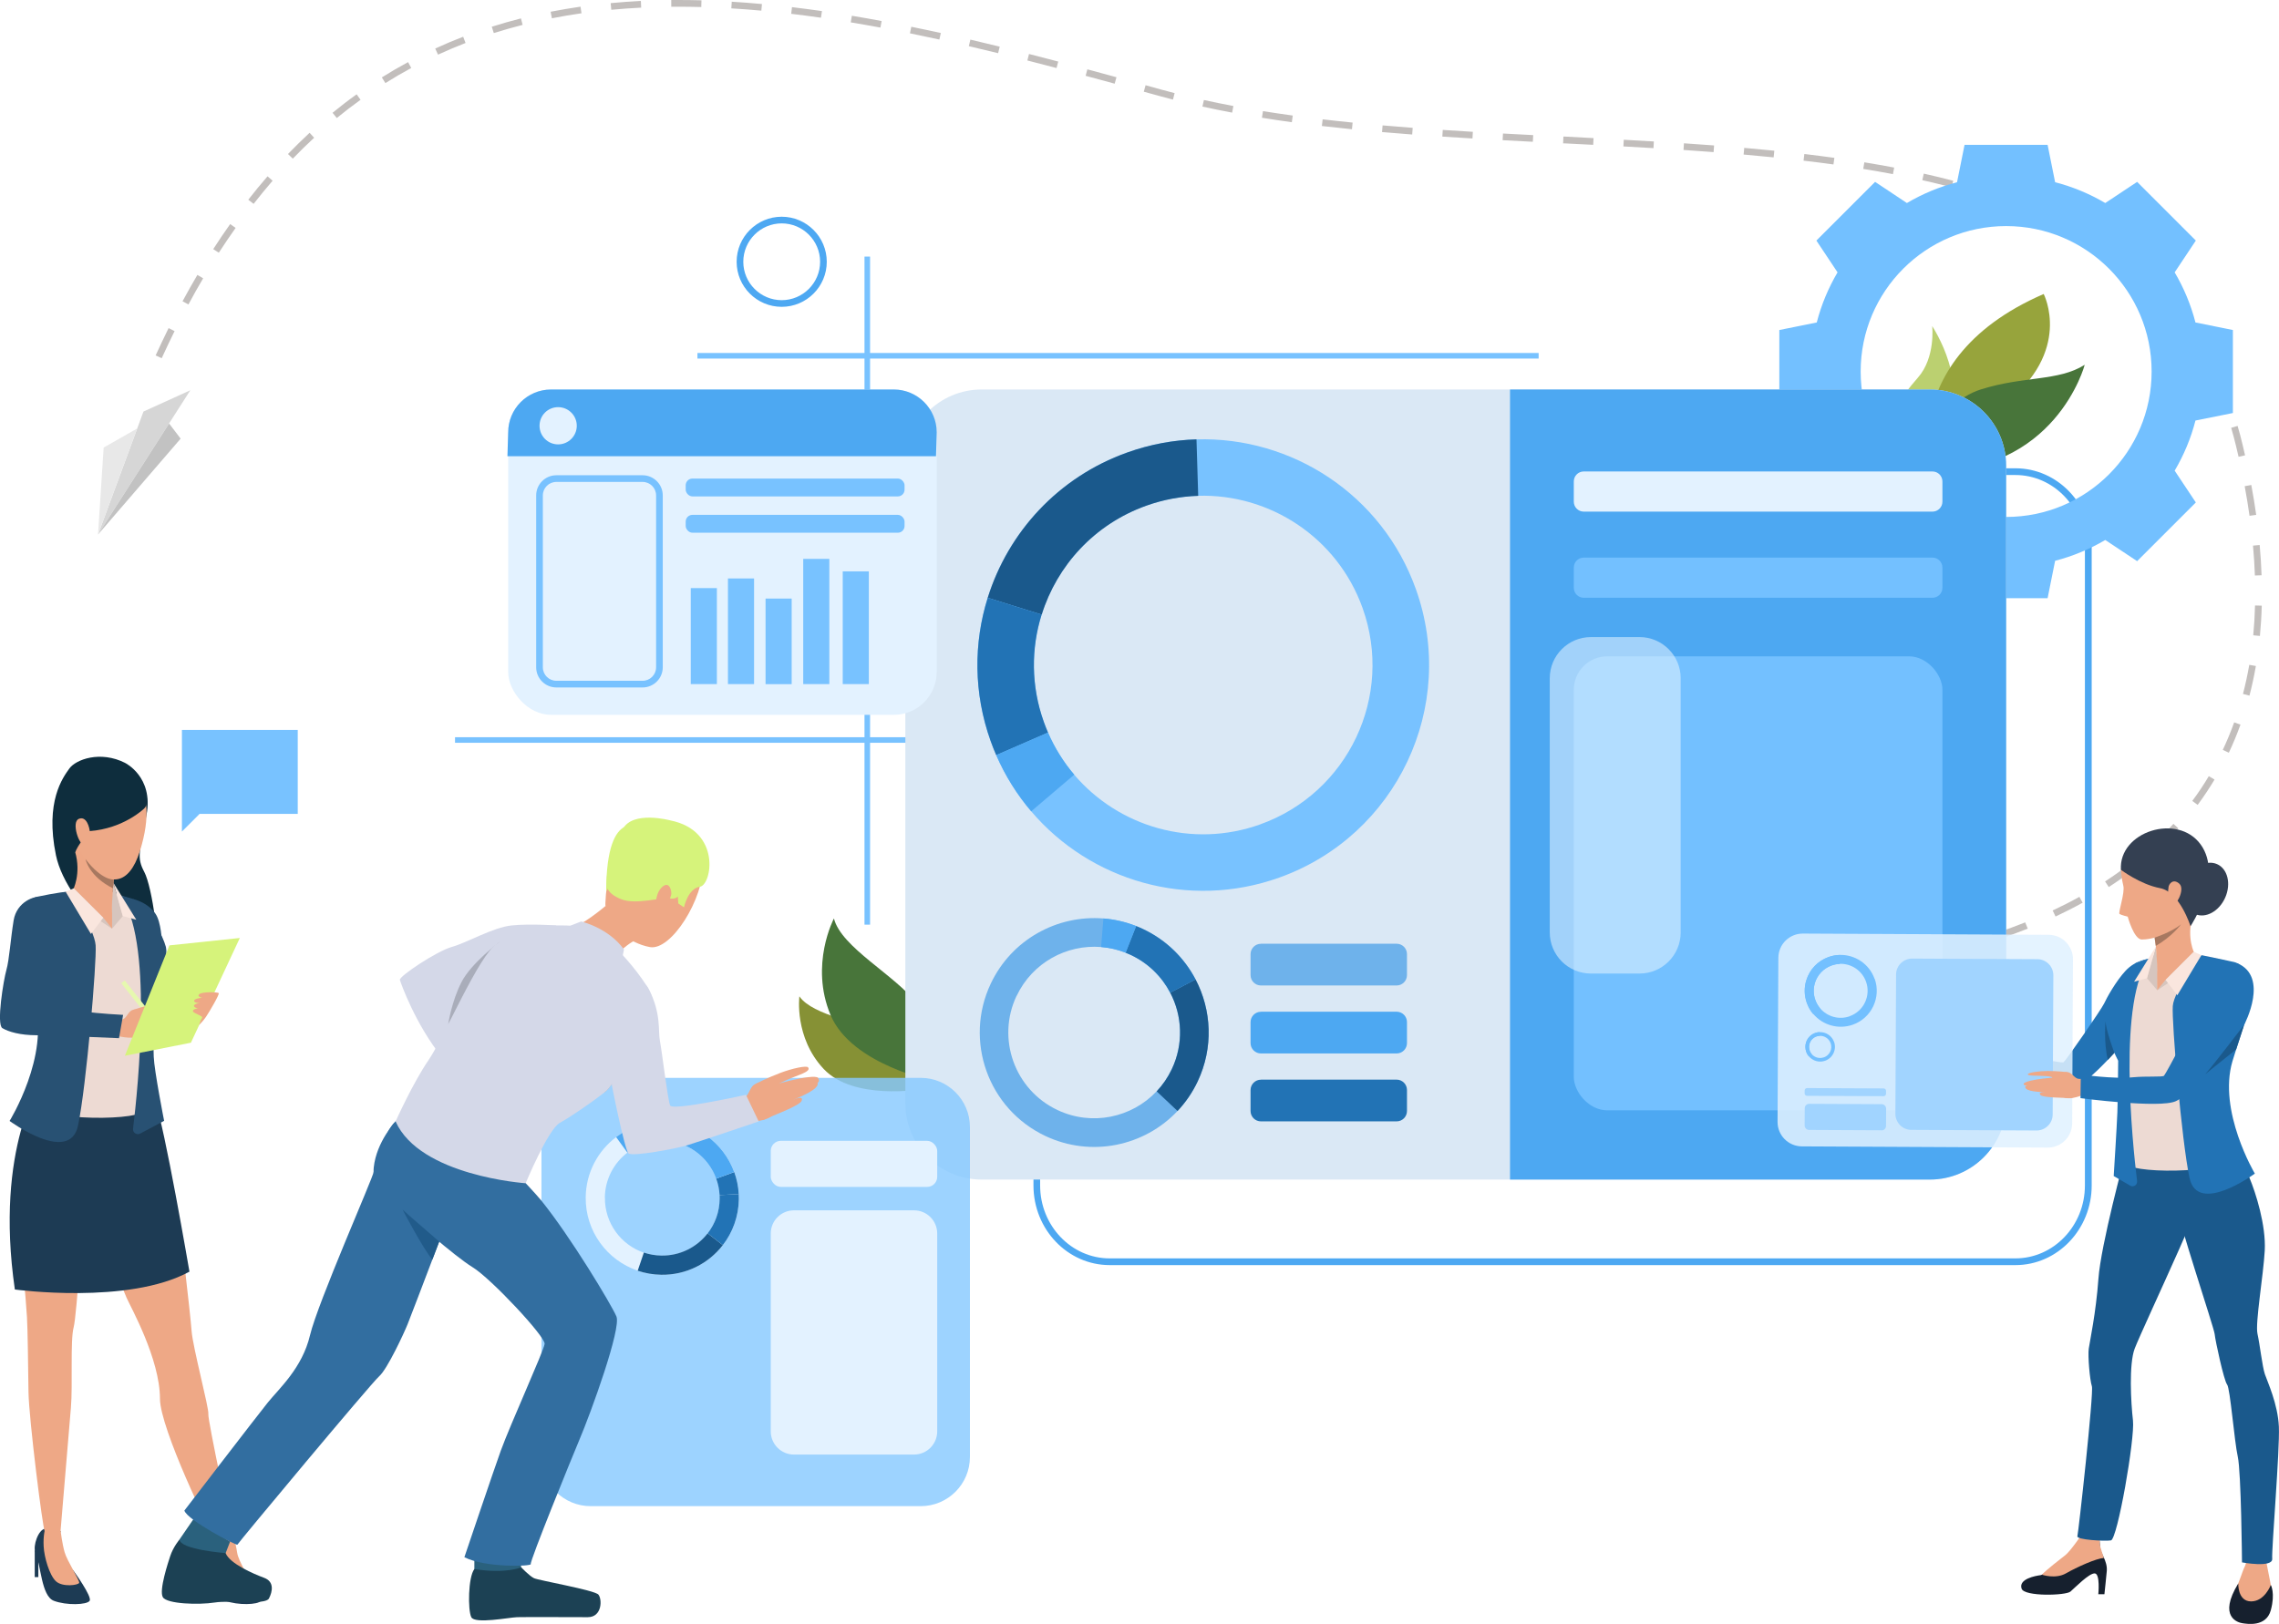 <svg xmlns="http://www.w3.org/2000/svg" id="_&#x421;&#x43B;&#x43E;&#x439;_1" viewBox="0 0 372.68 265.64"><defs><style>.cls-1{fill:#a9adba;}.cls-2{fill:#2273b5;}.cls-3{fill:#eea886;}.cls-4{fill:#1a598c;}.cls-5{fill:#78c2ff;}.cls-6{fill:#48753a;}.cls-7{fill:#16202e;}.cls-8{fill:#87c9ff;}.cls-9{fill:#a1d4ff;}.cls-10{fill:#1c4154;}.cls-11{fill:#285173;}.cls-12{fill:#6eb2eb;}.cls-13{fill:#d6d6d6;}.cls-14{fill:#4da8f2;}.cls-15{opacity:.86;}.cls-16{fill:#e0f1ff;}.cls-17{fill:#c2bebc;}.cls-18{opacity:.58;}.cls-19{fill:#eddad3;}.cls-20{fill:#326ea0;}.cls-21{fill:#344052;}.cls-22{fill:#1d3b54;}.cls-23{fill:#fae6de;}.cls-24{fill:#2a617d;}.cls-25{fill:#d4d8e8;}.cls-26{fill:#bbd070;}.cls-27{fill:#0e2d3d;}.cls-28{opacity:.82;}.cls-29{fill:#73c0ff;}.cls-30{fill:#d6c5be;}.cls-31{fill:#e8e8e8;}.cls-32{fill:#a77860;}.cls-33{fill:#97a43c;}.cls-34{fill:#eea987;}.cls-35{fill:#c2c2c2;}.cls-36{fill:#869135;}.cls-37{fill:#e6f8af;}.cls-38{fill:#dae8f5;}.cls-39{fill:#d6f37b;}.cls-40{fill:#215b8a;}.cls-41{fill:#e3f2ff;}</style></defs><polygon class="cls-5" points="48.69 119.4 29.75 119.4 29.75 133.13 29.75 136.02 32.64 133.13 48.69 133.13 48.69 119.4"></polygon><path class="cls-27" d="m20.48,124.81s4.63,2.27,3.49,8.43c-1.15,6.16-1.65,7-.37,9.4,1.28,2.41,2.79,12.68,1.64,14.63-1.15,1.95-14.27-8.56-16.09-17.37-1.82-8.81,1.15-12.74,2.2-14.2,1.05-1.46,5.04-2.97,9.13-.9Z"></path><path class="cls-11" d="m21.76,147.06s2.36.48,3.68,2.43c.92,1.36,1,4.37,1.13,4.94.13.57,1.89,6.99,1.89,6.99l-4.91,3.29-1.79-17.64Z"></path><path class="cls-22" d="m39.91,256.84s3.21,4.32,2.77,5c-.44.68-3.81.78-5.86,0-2.05-.78-2.1-5.84-3.03-8.01-.39-.91.44-3.6,1.61-3.79,1.17-.2,2.44.38,2.44.38,0,0-1.21,3.06,2.07,6.43Z"></path><path class="cls-3" d="m37.86,250.38s.67,1.84.92,3.59c.2,1.46,2.28,4.55,2.19,4.94-.1.39-2.74.75-3.81-.26-1.07-1.01-1.77-3.94-2-5.69-.22-1.63-.5-2.44-.5-2.44,0,0,2.18-1.21,3.21-.14Z"></path><path class="cls-22" d="m12.01,256.92s3.09,4.24,2.65,4.93c-.44.68-3.81.78-5.86,0-2.05-.78-2.1-5.84-3.03-8.01-.39-.91.44-3.6,1.61-3.79,1.17-.2,2.54.42,2.54.42,0,0-1.2,3.09,2.09,6.46Z"></path><path class="cls-3" d="m9.92,250.46s.24,2,.64,3.42c.39,1.42,2.49,4.64,2.39,5.03-.1.39-2.74.75-3.81-.26-1.07-1.01-1.91-3.93-2-5.69-.1-1.77.24-2.92.24-2.92,0,0,1.51-.66,2.54.42Z"></path><path class="cls-3" d="m25.36,180.2s2.75,12.8,3.38,16.02c.63,3.22,2.4,18.83,2.59,21.48.19,2.65,2.87,12.65,2.74,13.6-.13.95,3.97,19.98,3.97,19.98,0,0-1.4,1.13-2.88.1-.76-.53-9-17.82-9-22.56,0-6.55-4.84-15.1-5.47-16.56-5.81-13.61-4.66-17.77-5.42-18.66-.76-.88-.82.55-1.27,2.5-.44,1.96-1.39,18.89-1.96,21.04-.57,2.15-.13,9.41-.44,13.08s-1.7,20.24-1.7,20.24c0,0-1.07,1.68-2.58.04-.32-.35-2.6-18.46-2.66-22.82-.06-4.36-.13-10.37-.25-12.26-1.17-18.06-4.05-20.64.48-33.43,8.48-23.94,20.46-1.8,20.46-1.8Z"></path><path class="cls-22" d="m6.89,176.63s-7.84,10.97-4.46,34.3c0,0,18.59,2.53,28.55-2.92,0,0-4.12-24.05-5.61-27.8-1.49-3.74-18.47-3.58-18.47-3.58Z"></path><polygon class="cls-22" points="33.7 253.45 33.7 257.97 34.28 257.97 34.28 254.48 33.7 253.45"></polygon><polygon class="cls-22" points="5.68 253.45 5.68 257.97 6.27 257.97 6.27 254.48 5.68 253.45"></polygon><path class="cls-19" d="m17.4,145.46s2.89,1.36,3.89,1.56c1,.2,4.89,5.25,5.57,7.1s0,4.61-1.4,7.86c-1.4,3.25-.08,4.33-.72,7.58s-1.2,10.12-1.08,11.93-16.22,2.15-19.95-1.14c0,0,3.75-5.61,4.23-6.41.48-.8.08-5.17-.36-6.29-.44-1.12-3.38-10.67-3.38-10.67,0,0-2.4-7.33-.23-9.02,1.88-1.46,7.02-1.99,7.94-2.31.92-.32,3.61-.46,5.49-.18Z"></path><path class="cls-30" d="m18.33,151.9l1.75-2.05-1.52-5.41s-.51,3.01-.23,7.46Z"></path><path class="cls-3" d="m18.78,142.13s-.08.72-.17,1.72c-.04.44-.09.94-.13,1.46-.12,1.46-.21,3.04-.16,3.84,0,0-3,3.01-6.41-3.51,0,0,1.44-2.69.36-6.35-1.08-3.66,6.51,2.83,6.51,2.83Z"></path><polygon class="cls-3" points="18.33 149.15 18.33 151.9 14.87 149.32 18.33 149.15"></polygon><polygon class="cls-30" points="18.33 151.9 16.89 150.12 12.06 145.31 10.5 146.82 18.33 151.9"></polygon><path class="cls-11" d="m11.39,145.77s4.05,6.15,4.25,8.86c.19,2.71-1.51,22.95-2.87,29.46-1.36,6.51-11.2-.73-11.2-.73,0,0,6.61-10.7,4.07-19.26-2.54-8.56-3.46-11.99-3.46-11.99,0,0,.87-4.77,3.97-5.44,2.71-.59,5.24-.89,5.24-.89Z"></path><path class="cls-11" d="m27.13,154.94s.73,2.59-2.12,8.3c0,0,.04,7.32.13,9.6.08,2.29,1.7,10.5,1.7,10.5l-3.89,2.07c-.57.33-1.27-.13-1.19-.78.8-6.58,3.39-31.53-2.21-38.23l2.25.66s4,3.27,5.34,7.87Z"></path><polygon class="cls-23" points="20.08 149.84 22.29 150.45 18.56 144.43 20.08 149.84"></polygon><polygon class="cls-23" points="16.89 150.12 14.87 152.77 10.73 145.86 12.06 145.31 16.89 150.12"></polygon><rect class="cls-37" x="22.42" y="159.67" width=".73" height="8.65" transform="translate(-96.77 49.46) rotate(-38.32)"></rect><path class="cls-3" d="m19.48,166.84s.51,0,.85-.25c.58-.44.79-1.52,1.82-1.44,1.03.08,1.5,3.3,1.25,3.91-.26.61-1.68.91-3.79.49-2.11-.42-.12-2.72-.12-2.72Z"></path><path class="cls-3" d="m21.8,165.17s1.48-.5,3.18-.87c1.49-.32,3.28-.43,3.45-.17.19.29-1.46.54-2.92.95-1.35.38-1.03.52-1.03.52,0,0-.09-.04,1.45-.19,1.66-.15,3.36-.15,3.53.18.08.16.02.27-.57.42.36-.02.41.08.42.22.07.75-2.34,1.34-3.3,1.57.74-.18,1.29-.23,1.03.27-.3.57-3.75,1.26-4.96,1.62-1.33.39-.28-4.54-.28-4.54Z"></path><path class="cls-11" d="m6.73,146.77c-1.02-.33-4,.73-4.5,3.78-.5,3.06-.71,6.45-1.18,8.09-.47,1.65-1.67,8.94-.66,9.54,1.01.6,2.92,1.16,5.59,1.16s13.48.48,13.48.48l.67-3.81s-4.07-.21-6.18-.53c-1.88-.29-4.48-1.08-7.54-1.42,0,0,.65-4.52,1.12-5.79.47-1.28,3.76-10.03-.81-11.51Z"></path><polygon class="cls-3" points="26.33 166.32 26.83 167.54 25.75 166.77 26.33 166.32"></polygon><polygon class="cls-39" points="20.42 172.7 31.22 170.56 39.22 153.43 27.7 154.64 20.42 172.7"></polygon><path class="cls-3" d="m32.56,167.66s.59-.55,1.12-1.32c.53-.77,2.25-3.71,2.09-3.89-.16-.18-2.72-.25-3.18.17-.46.42.46.58.46.58,0,0-1.4.14-1.3.54.1.4.94.29.94.29,0,0-1.13.22-.96.56.17.35.71.34.71.34,0,0-1,.13-.88.5s1.7.74,1.49,1.05c-.21.31-.5,1.17-.5,1.17Z"></path><path class="cls-34" d="m19.8,125.49s6.73,2.11,3.08,13.72c-3.65,11.61-12.84-1.35-11.88-8.42.96-7.07,8.8-5.3,8.8-5.3Z"></path><path class="cls-27" d="m23.57,132.26s-3.34,3.28-8.94,3.69c0,0-2.15,2.52-2.31,3.51,0,0-4.99-8.51,1.14-13.61,6.13-5.1,12.36,4.31,10.11,6.41Z"></path><path class="cls-34" d="m14.7,136.18c-.04-.84-.56-2.77-1.82-2.23-1.26.54.08,4.45.91,4.21,0,0,1.01.02.91-1.98Z"></path><path class="cls-32" d="m18.61,143.85c-.04.44-.09.94-.13,1.46h0c-3.89-1.92-4.48-4.69-4.5-4.77,2.77,3.58,4.63,3.32,4.63,3.32Z"></path><path class="cls-36" d="m130.72,162.99s-.87,6.72,3.99,11.88c4.86,5.16,15.81,3.32,15.81,3.32,0,0-1.81-6.1-5.78-8.61-3.97-2.51-11.77-3.38-14.01-6.59Z"></path><path class="cls-6" d="m136.37,150.24s-4,7.54-.56,15.77c3.44,8.23,17.16,10.91,17.16,10.91,0,0,.57-7.99-3-12.71-3.57-4.72-12.38-9.19-13.6-13.97Z"></path><g><path class="cls-26" d="m315.98,53.36s6.8,10.32,1.06,15.81c-5.74,5.48-6.42-.64-6.42-.64,0,0-3.07.2,3.03-6.78,2.88-3.29,2.32-8.38,2.32-8.38Z"></path><path class="cls-33" d="m334.2,48.09s4.85,9.38-6.57,18.16c-11.42,8.79-11.37,14.84-11.37,14.84,0,0-8.04-21.73,17.94-33Z"></path><path class="cls-6" d="m314.8,77.09c-4.34-.12,2.02-11.15,9.09-13.38,7.07-2.24,12.72-1.31,17.02-4.04,0,0-4.73,18.02-26.11,17.43Z"></path></g><rect class="cls-5" x="141.37" y="41.97" width=".91" height="109.28"></rect><rect class="cls-5" x="74.41" y="120.59" width="75.44" height=".91"></rect><path class="cls-14" d="m329.58,206.94h-148.11c-6.88,0-12.47-5.84-12.47-13.03v-104.28c0-7.18,5.59-13.03,12.47-13.03h148.11c6.88,0,12.47,5.84,12.47,13.03v104.28c0,7.18-5.59,13.03-12.47,13.03ZM181.46,77.7c-6.27,0-11.37,5.35-11.37,11.93v104.28c0,6.58,5.1,11.93,11.37,11.93h148.11c6.27,0,11.37-5.35,11.37-11.93v-104.28c0-6.58-5.1-11.93-11.37-11.93h-148.11Z"></path><path class="cls-17" d="m279.17,160.52c-.37,0-.74,0-1.11,0v-1.1c1.62,0,3.3,0,4.93-.03l.02,1.1c-1.27.02-2.56.04-3.84.04Zm-6.06-.09c-1.65-.05-3.32-.12-4.94-.21l.06-1.09c1.62.09,3.27.16,4.92.21l-.03,1.09Zm14.85-.1l-.05-1.09c1.65-.07,3.3-.17,4.92-.29l.08,1.09c-1.62.12-3.29.21-4.95.29Zm-24.73-.44c-3.1-.25-4.92-.49-4.94-.5l.14-1.09s1.82.24,4.89.49l-.09,1.09Zm34.62-.27l-.11-1.09c1.64-.16,3.29-.35,4.89-.56l.14,1.09c-1.61.21-3.27.4-4.92.57Zm9.83-1.29l-.18-1.08c1.63-.27,3.26-.57,4.84-.88l.22,1.07c-1.59.32-3.23.62-4.88.89Zm9.71-1.96l-.26-1.07c1.61-.39,3.21-.81,4.75-1.26l.3,1.05c-1.55.45-3.17.87-4.79,1.27Zm9.53-2.75l-.35-1.04c1.57-.54,3.12-1.11,4.61-1.7l.41,1.02c-1.5.6-3.07,1.18-4.66,1.72Zm9.22-3.7l-.47-.99c1.5-.7,2.97-1.45,4.37-2.23l.53.96c-1.42.79-2.91,1.54-4.43,2.26Zm8.7-4.82l-.6-.92c1.38-.9,2.72-1.85,3.99-2.82l.67.87c-1.29.99-2.65,1.96-4.06,2.87Zm7.87-6.07l-.74-.81c1.2-1.11,2.36-2.27,3.44-3.46l.81.74c-1.1,1.21-2.28,2.4-3.51,3.53Zm6.67-7.37l-.88-.65c.97-1.3,1.88-2.66,2.7-4.05l.94.56c-.85,1.42-1.78,2.81-2.76,4.14Zm5.1-8.53l-.99-.47c.68-1.45,1.31-2.96,1.86-4.5l1.03.37c-.56,1.57-1.2,3.11-1.9,4.59Zm3.37-9.34l-1.06-.28c.4-1.54.75-3.15,1.03-4.76l1.08.19c-.29,1.65-.64,3.28-1.05,4.85Zm1.71-9.77l-1.09-.1c.15-1.59.25-3.23.29-4.88l1.1.03c-.04,1.68-.15,3.34-.3,4.96Zm-.82-9.88c-.06-1.6-.16-3.24-.31-4.89l1.09-.1c.15,1.67.26,3.34.31,4.95l-1.09.04Zm-.88-9.77c-.22-1.58-.49-3.21-.79-4.84l1.08-.2c.31,1.65.58,3.29.8,4.89l-1.09.15Zm-1.79-9.65c-.13-.59-.28-1.19-.42-1.78-.24-1-.51-2-.79-2.96l1.05-.31c.29.98.56,1.99.8,3.01.14.6.29,1.2.42,1.8l-1.07.24Zm-2.77-9.35c-.59-1.53-1.24-3.02-1.95-4.46l.98-.48c.72,1.46,1.39,2.99,1.99,4.55l-1.02.39ZM26.45,58.6l-1-.46c.69-1.51,1.41-3.02,2.12-4.47l.98.49c-.71,1.44-1.42,2.93-2.11,4.44Zm332.54-1.96c-.85-1.38-1.78-2.72-2.75-4l.87-.67c1,1.31,1.95,2.68,2.82,4.09l-.93.58ZM30.81,49.8l-.96-.52c.79-1.47,1.61-2.92,2.43-4.31l.94.56c-.82,1.38-1.63,2.82-2.41,4.28Zm322.28-.86c-1.09-1.17-2.27-2.3-3.49-3.38l.72-.82c1.25,1.1,2.45,2.26,3.57,3.45l-.8.75Zm-7.29-6.42c-1.29-.94-2.65-1.85-4.06-2.71l.57-.94c1.43.87,2.82,1.8,4.13,2.76l-.65.89Zm-310.01-1.18l-.92-.59c.9-1.4,1.83-2.78,2.77-4.1l.89.63c-.93,1.31-1.85,2.68-2.75,4.06Zm301.69-3.91c-1.41-.72-2.9-1.42-4.43-2.08l.43-1.01c1.55.67,3.06,1.38,4.49,2.11l-.5.98Zm-8.98-3.89c-1.49-.54-3.06-1.07-4.65-1.56l.32-1.05c1.61.5,3.19,1.03,4.7,1.58l-.38,1.03Zm-287.04-.2l-.86-.67c1.02-1.31,2.08-2.6,3.15-3.83l.83.72c-1.05,1.22-2.1,2.49-3.11,3.79Zm277.67-2.71c-1.54-.4-3.14-.79-4.78-1.16l.24-1.07c1.65.37,3.26.76,4.82,1.17l-.28,1.06Zm-9.59-2.15c-1.56-.3-3.2-.58-4.85-.85l.18-1.08c1.66.27,3.3.56,4.88.86l-.2,1.08Zm-9.72-1.58c-1.57-.22-3.22-.43-4.89-.62l.13-1.09c1.67.2,3.33.41,4.91.63l-.15,1.09Zm-251.94-.95l-.79-.76c1.15-1.19,2.35-2.36,3.54-3.47l.74.81c-1.18,1.09-2.36,2.25-3.5,3.43Zm242.16-.21c-1.58-.16-3.23-.31-4.91-.46l.1-1.09c1.68.15,3.34.3,4.92.46l-.11,1.09Zm-9.82-.86c-1.56-.12-3.22-.23-4.92-.35l.07-1.09c1.7.11,3.36.23,4.93.35l-.08,1.09Zm-9.84-.65c-1.63-.1-3.27-.19-4.91-.28l.06-1.09c1.64.09,3.28.18,4.92.28l-.06,1.09Zm-9.84-.54c-1.56-.08-3.13-.16-4.7-.24h-.23s.05-1.11.05-1.11h.23c1.57.09,3.13.17,4.7.25l-.06,1.1Zm-9.87-.5c-1.65-.08-3.3-.17-4.95-.26l.06-1.09c1.65.09,3.29.18,4.94.26l-.06,1.09Zm-9.88-.54c-1.74-.1-3.35-.2-4.93-.31l.07-1.09c1.58.1,3.19.2,4.92.31l-.06,1.09Zm-9.86-.65c-1.69-.13-3.35-.26-4.93-.4l.09-1.09c1.57.14,3.23.27,4.92.4l-.08,1.09Zm-9.85-.86c-1.68-.17-3.33-.35-4.92-.53l.13-1.09c1.58.19,3.23.36,4.9.53l-.11,1.09Zm-9.83-1.15c-1.67-.23-3.32-.47-4.89-.73l.17-1.08c1.57.25,3.21.49,4.87.72l-.15,1.09Zm-156.18-.69l-.69-.85c1.28-1.05,2.6-2.07,3.94-3.02l.64.89c-1.31.94-2.62,1.95-3.88,2.98Zm146.41-.88c-1.65-.31-3.29-.64-4.85-.99l.24-1.07c1.56.34,3.18.67,4.82.98l-.2,1.08Zm-9.67-2.13c-.72-.18-1.44-.38-2.14-.57l-2.63-.72.29-1.06,2.63.73c.7.19,1.41.38,2.12.56l-.27,1.06Zm-9.52-2.6c-1.58-.43-3.17-.86-4.76-1.29l.28-1.06c1.59.43,3.18.86,4.76,1.29l-.29,1.06Zm-119.27-.1l-.58-.93c1.4-.88,2.84-1.72,4.29-2.5l.52.96c-1.43.77-2.85,1.6-4.23,2.47Zm109.75-2.46c-1.64-.43-3.25-.85-4.77-1.24l.27-1.06c1.53.39,3.14.81,4.78,1.24l-.28,1.06Zm-101.14-2.19l-.46-1c1.49-.69,3.03-1.34,4.57-1.93l.39,1.02c-1.52.59-3.04,1.23-4.51,1.91Zm91.59-.24c-1.63-.4-3.24-.79-4.79-1.15l.25-1.07c1.55.36,3.17.75,4.8,1.15l-.26,1.06Zm-9.6-2.23c-1.63-.36-3.25-.7-4.82-1.02l.22-1.07c1.57.32,3.2.66,4.83,1.02l-.24,1.07Zm-72.87-1.05l-.33-1.05c1.56-.49,3.16-.95,4.77-1.36l.27,1.06c-1.59.4-3.17.86-4.71,1.34Zm63.22-.91c-1.64-.3-3.27-.59-4.85-.85l.18-1.08c1.59.26,3.23.55,4.87.86l-.2,1.08Zm-53.72-1.51l-.21-1.08c1.6-.31,3.24-.59,4.89-.83l.16,1.08c-1.63.23-3.26.51-4.84.82Zm44.01-.1c-1.65-.24-3.29-.45-4.88-.64l.13-1.09c1.6.19,3.25.41,4.9.64l-.16,1.08Zm-9.77-1.16c-1.65-.15-3.3-.28-4.9-.37l.07-1.09c1.61.1,3.27.22,4.94.38l-.1,1.09Zm-24.53-.14l-.1-1.09c1.61-.15,3.28-.27,4.94-.36l.05,1.1c-1.65.08-3.3.2-4.89.35Zm14.72-.45c-1.24-.03-2.48-.05-3.68-.05-.41,0-.82,0-1.23,0V0c.4,0,.82,0,1.23,0,1.22,0,2.47.02,3.71.05l-.03,1.1Z"></path><path class="cls-29" d="m359.02,52.75c-.75-2.91-1.91-5.67-3.4-8.2l3.46-5.2-4.8-4.8-4.8-4.8-5.21,3.46c-2.53-1.49-5.28-2.65-8.2-3.4l-1.23-6.12h-13.58l-1.23,6.12c-2.91.75-5.67,1.91-8.2,3.4l-5.2-3.46-4.8,4.8-4.8,4.8,3.46,5.2c-1.49,2.53-2.65,5.28-3.4,8.2l-6.12,1.23v13.58l6.12,1.23c.75,2.91,1.91,5.67,3.4,8.2l-3.46,5.2,4.8,4.8,4.8,4.8,5.2-3.46c2.53,1.49,5.28,2.65,8.2,3.4l1.23,6.12h13.58l1.23-6.12c2.91-.75,5.66-1.91,8.2-3.4l5.21,3.46,4.8-4.8,4.8-4.8-3.46-5.2c1.49-2.53,2.65-5.28,3.4-8.2l6.12-1.23v-13.58l-6.12-1.23Zm-30.96,31.81c-13.14,0-23.79-10.65-23.79-23.79s10.65-23.79,23.79-23.79,23.79,10.65,23.79,23.79-10.65,23.79-23.79,23.79Z"></path><path class="cls-38" d="m160.53,63.71h155.05c6.89,0,12.48,5.59,12.48,12.48v104.28c0,6.89-5.59,12.48-12.48,12.48h-155.05c-6.89,0-12.48-5.59-12.48-12.48v-104.28c0-6.89,5.59-12.48,12.48-12.48Z"></path><g><path class="cls-5" d="m231.53,96.35c-5.53-15.46-20.3-24.95-35.87-24.48-3.77.11-7.59.81-11.33,2.15-11.34,4.06-19.47,13.09-22.81,23.76-2.32,7.4-2.33,15.58.48,23.44.28.78.58,1.55.91,2.3,1.48,3.4,3.42,6.48,5.72,9.19,9.66,11.36,25.7,16.16,40.57,10.84,19.2-6.87,29.2-28,22.33-47.2Zm-25.45,38.5c-11.15,3.99-23.17.39-30.42-8.13-1.73-2.03-3.18-4.34-4.29-6.89-.24-.56-.47-1.14-.68-1.73-2.11-5.89-2.1-12.03-.36-17.57,2.5-8,8.6-14.78,17.1-17.82,2.81-1,5.67-1.53,8.49-1.61,11.67-.35,22.75,6.77,26.9,18.36,5.15,14.4-2.35,30.24-16.75,35.39Z"></path><path class="cls-4" d="m170.34,100.53l-8.82-2.75c3.34-10.67,11.47-19.71,22.81-23.76,3.75-1.34,7.56-2.04,11.33-2.15l.28,9.24c-2.83.09-5.69.61-8.49,1.61-8.5,3.04-14.6,9.81-17.1,17.82Z"></path><path class="cls-2" d="m171.38,119.83l-8.47,3.69c-.33-.75-.63-1.52-.91-2.3-2.81-7.86-2.8-16.04-.48-23.44l8.82,2.75c-1.74,5.54-1.75,11.68.36,17.57.21.59.44,1.16.68,1.73Z"></path><path class="cls-14" d="m168.63,132.71c-2.3-2.71-4.25-5.79-5.72-9.19l8.47-3.69c1.11,2.55,2.56,4.86,4.29,6.89l-7.04,5.99Z"></path></g><g><path class="cls-12" d="m170.93,185.81c7.52,3.56,16.22,1.67,21.63-4.08,1.31-1.39,2.43-3.01,3.29-4.83,2.61-5.52,2.29-11.67-.34-16.69-1.82-3.48-4.75-6.42-8.57-8.23-.38-.18-.76-.35-1.15-.5-1.75-.69-3.55-1.1-5.35-1.24-7.53-.61-15,3.42-18.42,10.65-4.42,9.34-.43,20.5,8.91,24.92Zm-4.68-22.91c2.57-5.43,8.16-8.44,13.81-7.99,1.35.11,2.7.41,4.01.93.29.11.58.24.86.37,2.87,1.36,5.06,3.56,6.43,6.17,1.97,3.76,2.21,8.38.25,12.51-.65,1.37-1.48,2.58-2.47,3.62-4.06,4.31-10.58,5.73-16.22,3.06-7-3.31-10-11.68-6.68-18.68Z"></path><path class="cls-4" d="m191.36,162.38l4.15-2.17c2.63,5.02,2.95,11.17.34,16.69-.86,1.82-1.98,3.44-3.29,4.83l-3.41-3.21c.98-1.04,1.82-2.26,2.47-3.62,1.96-4.14,1.72-8.75-.25-12.51Z"></path><path class="cls-2" d="m184.07,155.84l1.72-4.36c.39.15.77.32,1.15.5,3.82,1.81,6.75,4.75,8.57,8.23l-4.15,2.17c-1.36-2.61-3.56-4.81-6.43-6.17-.29-.13-.57-.26-.86-.37Z"></path><path class="cls-14" d="m180.44,150.24c1.8.14,3.6.55,5.35,1.24l-1.72,4.36c-1.31-.52-2.66-.82-4.01-.93l.38-4.67Z"></path></g><path class="cls-14" d="m328.06,76.19v104.28c0,6.89-5.59,12.48-12.48,12.48h-68.65V63.71h68.65c6.89,0,12.48,5.59,12.48,12.48Z"></path><path class="cls-41" d="m258.99,77.12h57.02c.9,0,1.63.73,1.63,1.63v3.31c0,.9-.73,1.63-1.63,1.63h-57.02c-.9,0-1.63-.73-1.63-1.63v-3.31c0-.9.73-1.63,1.63-1.63Z"></path><path class="cls-29" d="m258.99,91.21h57.02c.9,0,1.63.73,1.63,1.63v3.31c0,.9-.73,1.63-1.63,1.63h-57.02c-.9,0-1.63-.73-1.63-1.63v-3.31c0-.9.73-1.63,1.63-1.63Z"></path><rect class="cls-29" x="257.36" y="107.36" width="60.28" height="74.26" rx="5.47" ry="5.47"></rect><g class="cls-18"><path class="cls-16" d="m260.16,104.21h7.95c3.71,0,6.73,3.02,6.73,6.73v41.58c0,3.71-3.01,6.73-6.73,6.73h-7.95c-3.71,0-6.73-3.01-6.73-6.73v-41.58c0-3.71,3.01-6.73,6.73-6.73Z"></path></g><rect class="cls-5" x="114.05" y="57.74" width="137.56" height=".91"></rect><path class="cls-14" d="m127.83,50.19c-4.07,0-7.37-3.31-7.37-7.37s3.31-7.37,7.37-7.37,7.37,3.31,7.37,7.37-3.31,7.37-7.37,7.37Zm0-13.65c-3.46,0-6.28,2.82-6.28,6.28s2.82,6.28,6.28,6.28,6.28-2.82,6.28-6.28-2.82-6.28-6.28-6.28Z"></path><path class="cls-3" d="m108.07,134.21s6.89,1.23,6.95,7.06c.06,5.83-5.27,14.28-8.74,13.65-3.47-.62-7.41-3.7-7.28-7.25.13-3.55,1.12-8.21,2.72-10.77,1.6-2.56,4.43-2.82,6.36-2.7Z"></path><path class="cls-39" d="m99.23,144.97s.01,1.19,2.38,2.13c2.37.94,6.72-.38,7.81-.16,1.09.22,1.42-.31,1.42-.31l.08,1.16.93.63s.65-3.1,2.6-3.37c1.95-.27,3.57-9.16-4.82-10.85,0,0-6.21-1.69-7.81,1.46-1.6,3.15-2.87,7.07-2.57,9.29Z"></path><g class="cls-28"><path class="cls-8" d="m96.59,176.31h53.97c4.45,0,8.05,3.61,8.05,8.05v53.96c0,4.45-3.61,8.05-8.05,8.05h-53.97c-4.45,0-8.05-3.61-8.05-8.05v-53.97c0-4.45,3.61-8.05,8.05-8.05Z"></path></g><rect class="cls-41" x="83.1" y="63.71" width="70.08" height="53.22" rx="7.02" ry="7.02"></rect><rect class="cls-41" x="126.04" y="186.61" width="27.22" height="7.54" rx="1.65" ry="1.65"></rect><path class="cls-41" d="m129.83,197.98h19.64c2.09,0,3.79,1.7,3.79,3.79v32.37c0,2.09-1.7,3.79-3.79,3.79h-19.64c-2.09,0-3.79-1.7-3.79-3.79v-32.37c0-2.09,1.7-3.79,3.79-3.79Z"></path><g><path class="cls-41" d="m104.28,207.86c1.21.41,2.51.64,3.86.66,4.08.05,7.74-1.86,10.06-4.85,1.61-2.08,2.58-4.68,2.62-7.51,0-.28,0-.56-.02-.84-.07-1.26-.32-2.47-.73-3.6-1.73-4.75-6.25-8.17-11.61-8.25-2.89-.04-5.56.9-7.69,2.52-2.99,2.25-4.94,5.81-4.99,9.84-.07,5.57,3.5,10.33,8.51,12.02Zm-5.37-11.98c.04-3,1.48-5.65,3.69-7.34,1.61-1.23,3.63-1.95,5.82-1.92,4.02.05,7.41,2.62,8.71,6.18h0c.31.85.5,1.76.55,2.7.01.21.01.42.01.63-.03,2.12-.76,4.07-1.96,5.63-1.74,2.25-4.48,3.68-7.54,3.64-1.01-.01-1.98-.18-2.89-.49-3.75-1.27-6.43-4.84-6.38-9.02Z"></path><path class="cls-4" d="m115.72,201.75l2.48,1.92c-2.32,3-5.98,4.91-10.06,4.85-1.35-.02-2.64-.25-3.86-.66l1.01-2.97c.91.31,1.88.48,2.89.49,3.06.04,5.8-1.39,7.54-3.64Z"></path><path class="cls-2" d="m117.67,195.49l3.13-.17c.01.28.02.56.02.84-.04,2.83-1.01,5.43-2.62,7.51l-2.48-1.92c1.21-1.56,1.94-3.51,1.96-5.63,0-.21,0-.42-.01-.63Z"></path><path class="cls-2" d="m117.67,195.49c-.05-.94-.24-1.85-.55-2.69h0s2.95-1.08,2.95-1.08c.41,1.13.67,2.34.73,3.6l-3.13.17Z"></path><path class="cls-14" d="m100.76,185.99c2.14-1.61,4.81-2.56,7.69-2.52,5.36.07,9.88,3.49,11.61,8.25l-2.94,1.08h0c-1.3-3.57-4.69-6.14-8.71-6.19-2.18-.03-4.2.69-5.82,1.92l-1.84-2.54Z"></path></g><g><polygon class="cls-13" points="16.03 87.43 31.12 63.84 23.46 67.32 16.03 87.43"></polygon><polygon class="cls-31" points="16.03 87.43 16.95 73.21 22.43 70.09 16.03 87.43"></polygon><polygon class="cls-35" points="27.65 69.27 29.54 71.75 16.03 87.43 27.65 69.27"></polygon></g><path class="cls-3" d="m120.9,179.91s.68-.09,1.07-.49c.68-.69.74-2.15,2.11-2.25,1.36-.1,2.62,4.04,2.41,4.89-.22.85-2.03,1.53-4.89,1.4-2.85-.14-.7-3.55-.7-3.55Z"></path><path class="cls-3" d="m123.62,177.26s1.84-.95,4.01-1.77c1.9-.72,4.25-1.23,4.51-.9.57.73-1.65,1.24-3.49,2.07-1.7.77-1.41.65-1.41.65,0,0-.13-.04,1.87-.53,2.15-.53,4.39-.86,4.67-.46.14.2.39.88-.51.85.47-.09.39-.16.44.02.24.97-2.82,2.22-4.03,2.72.93-.38,1.66-.56,1.41.15-.29.81-4.68,2.4-6.21,3.11-1.66.78-1.26-5.91-1.26-5.91Z"></path><path class="cls-25" d="m91,151.38s-4.3-.31-7.34,0c-3.04.31-7.23,2.8-9.77,3.51-2.54.72-8.67,4.84-8.5,5.4s2.54,7.27,6.93,12.71c3.76,4.66,18.69-21.63,18.69-21.63Z"></path><path class="cls-1" d="m81.71,154.08s-4.64,3.43-6.25,6.58c-1.62,3.15-2.17,6.9-2.17,6.9l8.42-13.48Z"></path><path class="cls-10" d="m85.23,256.37s1.33,1.41,2.09,1.78,9.92,1.95,10.54,2.69c.62.75.62,3.69-1.74,3.69s-10.23-.04-11.55,0c-1.33.04-6.92,1.16-7.5,0-.58-1.16-.52-6.57.5-7.87,1.02-1.3,7.66-.29,7.66-.29Z"></path><path class="cls-24" d="m84.95,254.73l.28,1.64s-2.44,1.12-7.66.29v-1.7l7.38-.24Z"></path><path class="cls-10" d="m29.36,251.82s-1.02,1.19-1.53,2.73c-.32.99-1.86,5.59-1.2,6.71.66,1.12,5.88,1.28,8.49.87,2.61-.41,8.28.45,8.86-.66.58-1.12.91-2.75-.79-3.38-1.7-.63-5.59-2.29-6.29-4.03-.7-1.74-7.54-2.24-7.54-2.24Z"></path><path class="cls-24" d="m37.62,252.19l-.72,1.86s-7.48-.56-7.54-2.24l2.36-3.44,5.9,3.81Z"></path><path class="cls-3" d="m99,148.21s-4.17,3.54-5.35,3.25c-1.19-.29,4.09,7.49,4.09,7.49,0,0,5.02-4.94,6.15-5.09,1.13-.15-4.88-5.65-4.88-5.65Z"></path><path class="cls-25" d="m99.28,162.18c-1.42.86-1.66,1.13-1.49,5.19.17,4.06,1.85,7.33,1.97,8.45.12,1.12,2.38,12.21,3,12.83.62.62,8.05-.83,9.55-1.29,2.25-.7,11.76-3.92,11.76-3.92l-2.09-4.36s-12.01,2.68-12.4,1.74c-.39-.94-1.33-8.82-1.66-10.53-.33-1.71.25-4.4-1.8-8.46-1.83-3.64-6.85.36-6.85.36Z"></path><path class="cls-20" d="m85.2,192.72s2.55,2.71,3.26,3.59c4.88,6.03,11.51,17.09,12.34,19.02.83,1.93-4.1,15.6-6.13,20.37-1.06,2.5-8.09,19.76-7.87,20.14.22.39-7.43.64-10.86-1.12,0,0,4.92-14.58,5.96-17.44,1.57-4.32,7-16.28,7.16-17.44.17-1.16-8.78-10.72-11.76-12.54-2.98-1.82-10.27-8.28-11.1-9.11-.83-.83-5.52-3.04-5.08-7.23.44-4.2,3.56-7.51,3.56-7.51l20.51,9.28Z"></path><path class="cls-20" d="m71.82,203.1s-.47,1.23-1.12,2.94c-1.4,3.69-3.67,9.64-4.05,10.58-.55,1.38-3.31,7.34-4.64,8.5-1.33,1.16-23.14,27.33-23.19,27.55-.05.22-8.17-3.98-8.67-5.58,0,0,11.82-15.41,13.64-17.67,1.82-2.26,5.63-5.63,6.9-10.99,1.27-5.36,10.38-25.95,10.41-26.73,0,0,1.47-6.35,3.59-8.28,2.13-1.93,9.86.33,11.07,4.36,1.22,4.03-3.94,15.3-3.94,15.3Z"></path><path class="cls-25" d="m93.27,151.42l1.76-.69s4.45,1.02,7.01,4.58l-.22,1.06s-6.78-1.47-8.55-4.95Z"></path><path class="cls-1" d="m100.06,177.35c-.36.5-.65.85-.83,1.01-.13.11-.28.24-.45.38,0,0,0,0,0,0l-.17-6.68s.84,2.57.96,2.96c.13.38.49,2.33.49,2.33Z"></path><path class="cls-40" d="m71.82,203.1s-.47,1.23-1.12,2.94c-1.48-1.71-4.87-8.17-4.87-8.17.22.16.93.82,1.09.97.16.15,4.9,4.25,4.9,4.25Z"></path><path class="cls-3" d="m109.75,146.42c.16-.51-.22-2.44-1.46-1.34-1.23,1.1-1.23,3.57-.53,3.77.7.2,1.59-1.15,1.99-2.43Z"></path><path class="cls-39" d="m105.14,135.56s-5.98-4.25-6.01,10.24l6.01-10.24Z"></path><path class="cls-25" d="m100.06,177.35c-.36.5-.65.85-.83,1.01-.13.11-.28.24-.45.38,0,0,0,0,0,0-1.69,1.35-5.47,3.97-7.22,4.92-1.93,1.05-5.6,9.89-5.6,9.89,0,0-17.29-1.17-21.27-10.11,0,0,2.82-6.29,5.38-10.02,2.57-3.73,8.2-17.15,11.18-19.05,2.98-1.91,5.55-3.15,11.43-2.98,5.88.17,9.14,4.83,9.14,4.83,0,0,4.47,4.8,4.91,7.34.38,2.18-4.47,10.71-6.68,13.78Z"></path><path class="cls-14" d="m153.18,70.73l-.12,3.9h-70.08l.12-3.9c0-3.88,3.14-7.02,7.02-7.02h56.04c3.88,0,7.02,3.14,7.02,7.02Z"></path><path class="cls-5" d="m105.08,112.45h-14.1c-1.82,0-3.3-1.48-3.3-3.3v-28.11c0-1.82,1.48-3.3,3.3-3.3h14.1c1.82,0,3.3,1.48,3.3,3.3v28.11c0,1.82-1.48,3.3-3.3,3.3Zm-14.1-33.62c-1.22,0-2.21.99-2.21,2.21v28.11c0,1.22.99,2.21,2.21,2.21h14.1c1.22,0,2.21-.99,2.21-2.21v-28.11c0-1.22-.99-2.21-2.21-2.21h-14.1Z"></path><rect class="cls-5" x="112.13" y="78.28" width="35.79" height="2.92" rx="1.1" ry="1.1"></rect><rect class="cls-5" x="112.13" y="84.22" width="35.79" height="2.92" rx="1.1" ry="1.1"></rect><path class="cls-12" d="m206.2,154.37h22.18c.94,0,1.7.76,1.7,1.7v3.43c0,.94-.76,1.7-1.7,1.7h-22.18c-.94,0-1.7-.76-1.7-1.7v-3.42c0-.94.76-1.7,1.7-1.7Z"></path><path class="cls-14" d="m206.2,165.49h22.18c.94,0,1.7.76,1.7,1.7v3.43c0,.94-.76,1.7-1.7,1.7h-22.18c-.94,0-1.7-.76-1.7-1.7v-3.42c0-.94.76-1.7,1.7-1.7Z"></path><path class="cls-2" d="m206.2,176.6h22.18c.94,0,1.7.76,1.7,1.7v3.43c0,.94-.76,1.7-1.7,1.7h-22.18c-.94,0-1.7-.76-1.7-1.7v-3.42c0-.94.76-1.7,1.7-1.7Z"></path><path class="cls-41" d="m94.32,69.64c0,1.68-1.36,3.05-3.05,3.05s-3.04-1.36-3.04-3.05,1.36-3.04,3.04-3.04,3.05,1.36,3.05,3.04Z"></path><path class="cls-2" d="m323.38,174.9s12.38,4,15.24,3.29c1.51-.37,3.87-2.52,6.07-4.83.36-.38.72-.77,1.07-1.15,2.42-2.66,4.4-5.2,4.4-5.2,0,0,6-7.03,1.18-10.16,0,0-2.12.2-3.73,1.92-1.6,1.72-3.11,4.46-3.53,5.38-.42.92-6.31,9.41-6.62,9.6-.3.19-2.88-.49-4.94-.66-3.37-.28-8.4-2-8.4-2l-.75,3.8Z"></path><path class="cls-7" d="m340.4,251.17s-1.58,2.82-2.51,3.39c-1.17.71-3.43,2.99-4.22,3.1-.79.1-3.63.61-3.08,2.21.45,1.32,7.23,1.13,7.99.47.76-.66,3.05-3.02,3.97-2.97.92.05.58,3.41.58,3.41h1s.35-3.27.39-3.83c.12-1.66-1.06-2.89-1.11-3.83-.05-.95-.11-1.66-.11-1.66l-2.9-.29Z"></path><path class="cls-3" d="m333.9,257.58s2.23.77,3.95-.22c1.72-.99,5.02-2.49,6.19-2.5,0,0-.64-1.95-.65-2.16-.01-.22-.08-1.24-.08-1.24l-2.88-.46s-1.87,2.75-2.7,3.39c-.82.65-2.94,2.26-3.83,3.19Z"></path><path class="cls-3" d="m367.64,253.82s-.28,1.95-.58,2.48c-.3.53-1.14,3.24-1.52,3.75-.38.51-1.22,4.31,0,4.76,1.22.46,4.08,1.22,5.04-.3.96-1.52,1.09-3.04.94-4.2-.15-1.16-1.31-6.51-1.29-7.04.02-.53-2.58.56-2.58.56Z"></path><path class="cls-7" d="m366.02,259s-.13,2.95,2.1,2.95,3.22-2.69,3.22-2.69c0,0,.76,1.32,0,4.13-.76,2.81-3.93,2.23-4.63,2.13-.71-.1-4.07-.99-.68-6.52Z"></path><path class="cls-4" d="m363.96,186.58s2.88,3.67,3.9,6.1,2.71,7.75,2.49,11.88c-.23,4.12-1.58,11.86-1.19,13.61s.79,5.37,1.21,6.61c.42,1.24,2.12,4.86,2.29,8.59.17,3.73-1.21,20.08-1.09,21.61.11,1.52-4.94.59-4.94.59,0,0-.13-14.74-.69-17.29-.57-2.54-1.24-11.19-1.75-11.81-.51-.62-1.93-7.17-2.03-8.24-.09-1.04-6.13-18.95-6.47-22-.34-3.05-7.91-9.65-7.91-9.65,0,0,7.42-2.84,16.18,0Z"></path><path class="cls-4" d="m345.19,251.98c1.07-.17,3.95-16.69,3.61-19.63-.34-2.94-.68-9.2.28-11.75.63-1.67,4.57-10.17,7.22-16.14.37-.84.72-1.63,1.03-2.35.84-1.94,1.4-3.32,1.41-3.6.06-1.13,3.74-20.59-10.81-11.93,0,0-.15,1.54-.32,2.1-.17.56-4.07,14.97-4.46,20.51-.4,5.54-1.41,10.23-1.58,11.41-.17,1.18.17,5.14.51,6.15.34,1.02-2.2,23.97-2.37,24.54-.17.57,4.41.85,5.49.68Z"></path><path class="cls-19" d="m353.64,155.83s-2.75,1.3-3.71,1.49c-.96.19-4.67,5.01-5.32,6.77-.65,1.76,0,4.4,1.34,7.5,1.34,3.1.08,4.13.69,7.23.61,3.1,1.15,9.66,1.03,11.38-.12,1.72,15.47,2.05,19.02-1.08,0,0-3.57-5.35-4.03-6.12-.46-.77-.08-4.93.35-6,.42-1.07,3.4-9.92,3.4-9.92,0,0,2.11-7.25.04-8.86-1.8-1.4-6.7-1.89-7.57-2.2-.88-.31-3.44-.44-5.24-.17Z"></path><path class="cls-30" d="m352.76,161.97l-1.67-1.96,1.45-5.16s.49,2.87.22,7.12Z"></path><path class="cls-3" d="m352.33,152.65s.55,5.05.43,6.7c0,0,2.86,2.87,6.12-3.34,0,0-1.37-2.56-.34-6.05,1.03-3.49-6.21,2.7-6.21,2.7Z"></path><polygon class="cls-3" points="352.76 159.35 352.76 161.97 356.05 159.51 352.76 159.35"></polygon><polygon class="cls-30" points="352.76 161.97 354.13 160.28 358.73 155.69 360.22 157.12 352.76 161.97"></polygon><path class="cls-2" d="m358.05,192.67c1.3,6.21,10.68-.7,10.68-.7,0,0-6.08-10.22-3.66-18.39.02-.06.04-.13.06-.19.15-.52.31-1.01.46-1.47.03-.08.05-.17.08-.25.53-1.61.96-2.93,1.31-4.03h0c1.08-3.36,1.39-4.47,1.39-4.47,0,0-.46-5.23-3.05-5.81-2.59-.58-5.34-1.12-5.34-1.12,0,0-4.48,5.75-4.67,8.33-.19,2.58,1.43,21.89,2.73,28.1Z"></path><path class="cls-2" d="m344.23,165.28s-.29,3.56,2.15,8.23c0,0-.05,6.26-.13,8.44-.08,2.18-.6,10.42-.6,10.42l2.69,1.57c.54.32,1.21-.12,1.13-.75-.76-6.27-3.23-30.07,2.12-36.46l-2.38.82s-4.99,5.23-4.99,7.72Z"></path><polygon class="cls-23" points="351.09 160.01 348.98 160.59 352.54 154.85 351.09 160.01"></polygon><polygon class="cls-23" points="354.13 160.28 356.05 162.8 359.99 156.24 358.73 155.69 354.13 160.28"></polygon><path class="cls-3" d="m354.32,136.35c-2.01-.19-6.54.61-7.49,5.93,0,0,.09,1.45.39,2.6.3,1.15-.88,4.44-.62,4.62.26.18,1.34.44,1.34.44,0,0,1,3.71,2.29,3.74,1.28.03,6.18-.74,8.69-5.18,2.5-4.43,3.54-11.37-4.6-12.15Z"></path><path class="cls-21" d="m346.83,142.28s3.17,2.39,6.4,3c3.23.61,4.98,6.23,4.98,6.23,0,0,5.42-8.15,1.67-13.36-3.75-5.22-13.46-2.13-13.05,4.14Z"></path><path class="cls-3" d="m354.6,145.19c.05-.63.79-1.54,1.79-.63.99.91-.54,3.84-1.37,3.5-.83-.33-.46-2.22-.41-2.87Z"></path><path class="cls-32" d="m352.32,153.38c.07.39.15.85.21,1.34,2.71-1.55,4.13-3.52,4.13-3.52-1.57,1.29-4.34,2.18-4.34,2.18Z"></path><g class="cls-15"><path class="cls-16" d="m294.65,187.52l40.2.2c2.2.01,4-1.76,4.01-3.97l.13-26.83c.01-2.2-1.77-4-3.97-4.01l-40.2-.2c-2.2-.01-4,1.76-4.01,3.97l-.13,26.83c-.01,2.2,1.76,3.99,3.97,4.01Z"></path></g><path class="cls-9" d="m312.55,184.82l20.49.1c1.44,0,2.62-1.16,2.63-2.6l.11-22.79c0-1.44-1.16-2.62-2.6-2.63l-20.49-.1c-1.44,0-2.62,1.16-2.63,2.6l-.11,22.79c0,1.44,1.16,2.62,2.6,2.63Z"></path><path class="cls-9" d="m295.85,180.57h11.84c.41,0,.73.33.73.73v2.81c0,.41-.33.73-.73.73h-11.84c-.41,0-.74-.33-.74-.74v-2.81c0-.41.33-.74.74-.74Z" transform="translate(602.64 366.9) rotate(-179.72)"></path><path class="cls-9" d="m295.51,179.25l12.51.06c.22,0,.4-.18.4-.4v-.47c0-.22-.17-.4-.4-.4l-12.51-.06c-.22,0-.4.18-.4.4v.47c0,.22.17.4.4.4Z"></path><g><path class="cls-3" d="m340.47,176.45s-.47.11-.84-.06c-.63-.29-1.04-1.26-1.98-.98-.94.28-.75,3.36-.39,3.88.36.52,1.75.52,3.62-.29,1.88-.81-.42-2.55-.42-2.55Z"></path><path class="cls-3" d="m337.99,175.37s-1.47-.18-3.13-.18c-1.45,0-3.14.25-3.25.52-.12.31,1.46.21,2.9.31,1.33.09,1.06.29,1.06.29,0,0,.07-.06-1.39.11-1.57.18-3.15.52-3.25.86-.04.17.03.26.61.28-.34.05-.37.15-.35.29.08.71,2.44.78,3.38.81-.72-.02-1.25.04-.9.45.4.47,3.74.43,4.94.53,1.31.1-.64-4.27-.64-4.27Z"></path></g><path class="cls-21" d="m357.62,144.06c-.99,2.25-.39,4.7,1.34,5.46,1.73.76,3.94-.45,4.93-2.71.99-2.26.39-4.7-1.34-5.46-1.73-.76-3.94.45-4.93,2.71Z"></path><path class="cls-2" d="m365.85,157.56s-2.57.47-3.83,2.45c-1.27,1.98-2.57,4.79-2.82,5.77-.25.98-5.06,9.95-5.33,10.19-.27.24-2.92.04-4.98.24-3.36.33-8.62-.45-8.62-.45l-.05,3.87s12.9,1.71,15.58.5c3.28-1.47,11.22-12.57,11.22-12.57,0,0,4.12-7.79-1.18-10.01Z"></path><path class="cls-4" d="m360.64,175.69l5.03-4.03c.53-1.61.96-2.93,1.31-4.03,0,0-5.1,6.68-6.34,8.05Z"></path><path class="cls-4" d="m344.69,173.37c.36-.38.72-.77,1.07-1.15,0,0-1.36-3.62-1.45-5.15,0,0-.32,3.42.38,6.31Z"></path><g><path class="cls-29" d="m306.54,160.1c-.88-2.46-3.23-3.97-5.71-3.9-.6.02-1.21.13-1.8.34-1.81.65-3.1,2.08-3.63,3.78-.37,1.18-.37,2.48.08,3.73.05.12.09.25.15.37.24.54.54,1.03.91,1.46,1.54,1.81,4.09,2.57,6.46,1.73,3.06-1.09,4.65-4.46,3.56-7.52Zm-4.05,6.13c-1.78.64-3.69.06-4.84-1.29-.28-.32-.51-.69-.68-1.1-.04-.09-.08-.18-.11-.28-.34-.94-.33-1.92-.06-2.8.4-1.27,1.37-2.35,2.72-2.84.45-.16.9-.24,1.35-.26,1.86-.06,3.62,1.08,4.28,2.92.82,2.29-.37,4.82-2.67,5.64Z"></path><path class="cls-29" d="m296.79,160.77l-1.41-.44c.53-1.7,1.83-3.14,3.63-3.78.6-.21,1.2-.32,1.8-.34l.04,1.47c-.45.01-.91.1-1.35.26-1.35.48-2.33,1.56-2.72,2.84Z"></path><path class="cls-29" d="m296.96,163.84l-1.35.59c-.05-.12-.1-.24-.15-.37-.45-1.25-.45-2.56-.08-3.73l1.41.44c-.28.88-.28,1.86.06,2.8.03.09.07.18.11.28Z"></path><path class="cls-29" d="m296.52,165.9c-.37-.43-.68-.92-.91-1.46l1.35-.59c.18.41.41.77.68,1.1l-1.12.95Z"></path></g><g><path class="cls-29" d="m299.92,170.43c-.36-1.01-1.33-1.63-2.35-1.6-.25,0-.5.05-.74.14-.74.27-1.27.86-1.49,1.55-.15.48-.15,1.02.03,1.53.02.05.04.1.06.15.1.22.22.42.38.6.63.74,1.68,1.06,2.65.71,1.26-.45,1.91-1.83,1.46-3.09Zm-1.67,2.52c-.73.26-1.52.03-1.99-.53-.11-.13-.21-.28-.28-.45-.02-.04-.03-.08-.04-.11-.14-.39-.14-.79-.02-1.15.16-.52.56-.97,1.12-1.17.18-.06.37-.1.56-.1.76-.02,1.49.44,1.76,1.2.34.94-.15,1.98-1.1,2.32Z"></path><path class="cls-29" d="m295.92,170.7l-.58-.18c.22-.7.75-1.29,1.49-1.55.24-.09.49-.13.74-.14l.02.6c-.18,0-.37.04-.56.1-.56.2-.96.64-1.12,1.17Z"></path><path class="cls-29" d="m295.98,171.96l-.55.24s-.04-.1-.06-.15c-.18-.51-.18-1.05-.03-1.53l.58.18c-.11.36-.12.76.02,1.15.01.04.03.08.04.11Z"></path><path class="cls-29" d="m295.8,172.81c-.15-.18-.28-.38-.38-.6l.55-.24c.07.17.17.32.28.45l-.46.39Z"></path></g><rect class="cls-5" x="112.96" y="96.2" width="4.27" height="15.7"></rect><rect class="cls-5" x="119.04" y="94.62" width="4.27" height="17.28"></rect><rect class="cls-5" x="125.19" y="97.91" width="4.27" height="14"></rect><rect class="cls-5" x="131.35" y="91.42" width="4.27" height="20.48"></rect><rect class="cls-5" x="137.81" y="93.46" width="4.27" height="18.44"></rect></svg>